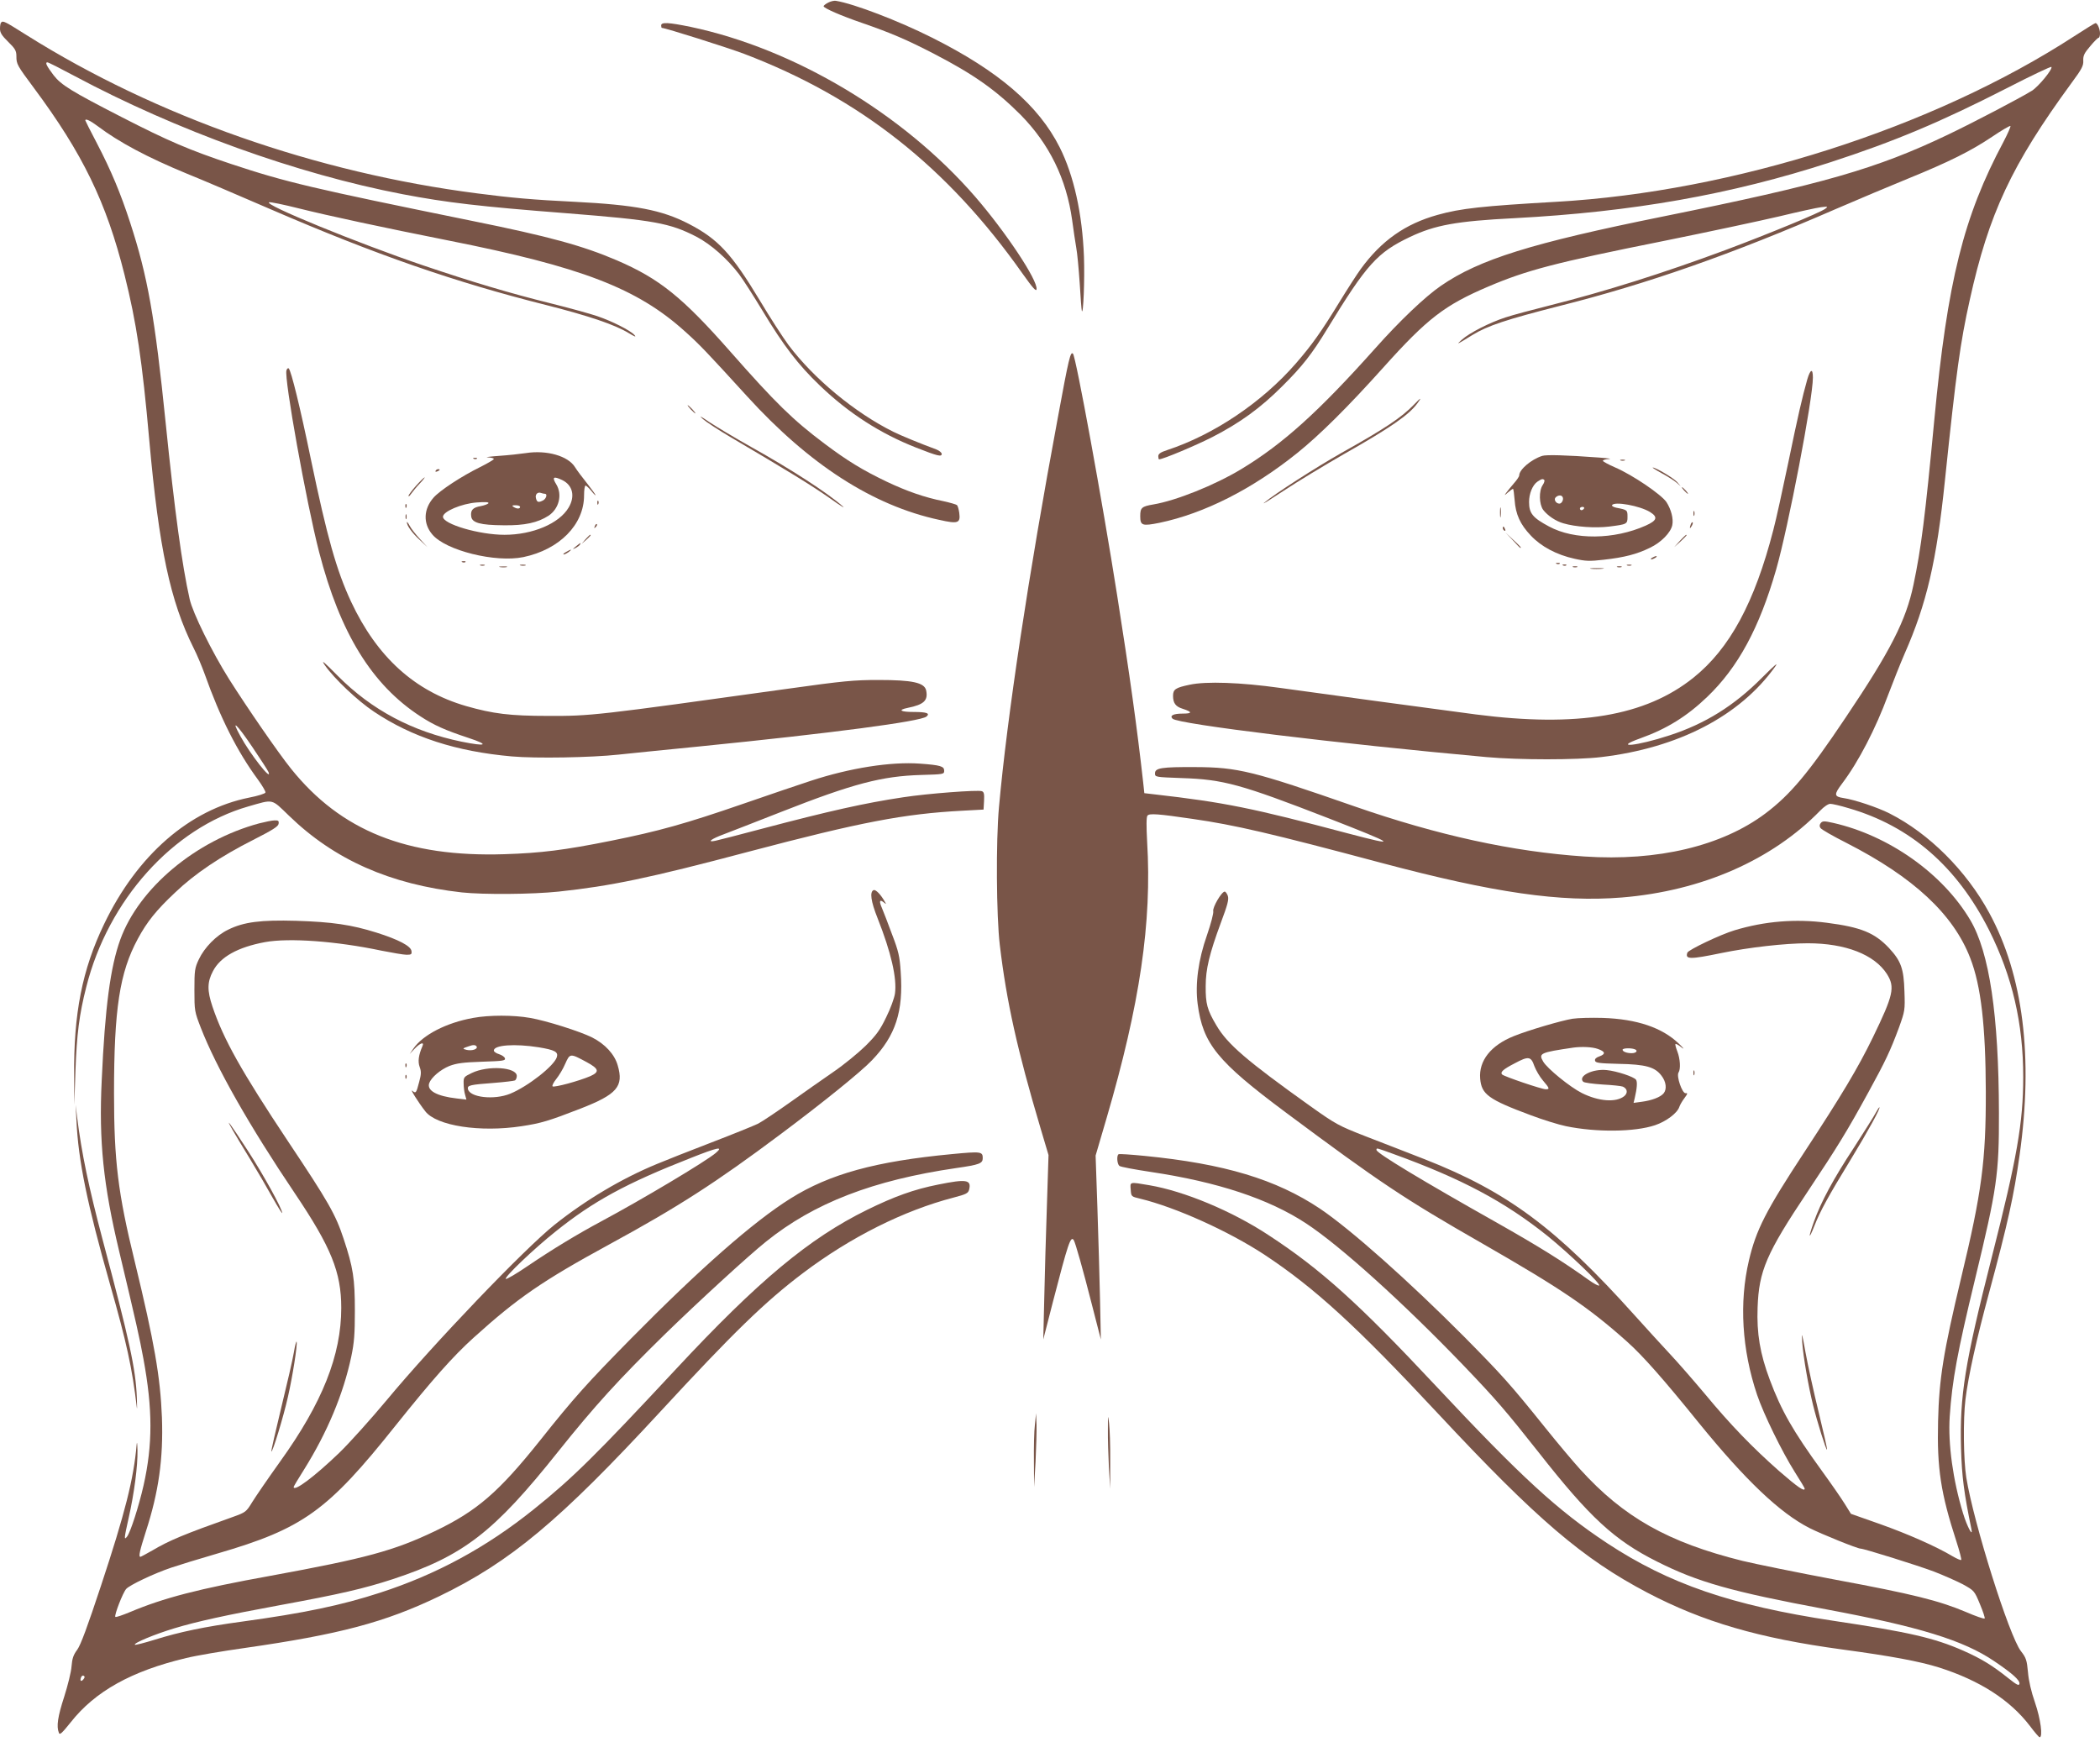 <?xml version="1.0" standalone="no"?>
<!DOCTYPE svg PUBLIC "-//W3C//DTD SVG 20010904//EN"
 "http://www.w3.org/TR/2001/REC-SVG-20010904/DTD/svg10.dtd">
<svg version="1.0" xmlns="http://www.w3.org/2000/svg"
 width="1280pt" height="1062pt" viewBox="0 0 1280 1062"
 preserveAspectRatio="xMidYMid meet">
<g transform="translate(0,1062) scale(0.1,-0.1)"
fill="#795548" stroke="none">
<path d="M5048 10604 c-16 -8 -28 -18 -28 -22 1 -12 109 -59 235 -102 176 -61
272 -102 440 -189 241 -125 375 -220 526 -371 175 -178 279 -390 314 -642 8
-62 20 -138 25 -168 6 -30 15 -127 21 -215 5 -88 11 -164 13 -170 9 -30 18
192 13 330 -10 263 -62 496 -148 667 -129 256 -372 465 -779 669 -203 102
-474 206 -585 224 -11 2 -32 -3 -47 -11z"/>
<path d="M7 10483 c-4 -3 -7 -20 -7 -38 0 -24 11 -42 50 -80 43 -42 50 -55 50
-88 0 -48 4 -55 105 -191 299 -402 443 -698 554 -1141 73 -292 108 -524 151
-1010 59 -658 128 -981 270 -1265 21 -41 51 -113 68 -160 94 -265 198 -471
324 -642 27 -37 48 -73 46 -79 -2 -7 -47 -21 -99 -31 -364 -73 -683 -351 -884
-770 -134 -278 -187 -548 -183 -928 l1 -175 7 210 c8 219 23 342 66 509 133
529 527 968 987 1100 157 45 139 49 248 -56 277 -269 617 -419 1054 -468 132
-14 429 -12 590 5 318 34 551 82 1161 244 682 180 944 230 1299 249 l130 7 3
53 c2 41 0 54 -13 59 -25 9 -331 -14 -480 -37 -234 -35 -448 -83 -865 -193
-135 -36 -260 -68 -279 -72 -56 -12 -27 11 52 40 39 15 197 76 349 136 440
173 614 218 853 225 136 4 140 4 140 26 0 27 -23 34 -147 43 -177 13 -427 -26
-667 -105 -64 -21 -248 -83 -409 -139 -353 -122 -518 -168 -807 -226 -283 -57
-428 -75 -650 -82 -594 -19 -997 142 -1301 521 -79 98 -268 373 -377 545 -105
167 -222 404 -241 489 -46 203 -92 541 -146 1072 -66 650 -110 896 -217 1224
-58 178 -115 315 -203 484 -39 74 -70 136 -70 138 0 13 30 -1 74 -34 131 -99
306 -192 546 -291 80 -32 312 -131 515 -219 634 -274 1118 -442 1676 -582 260
-66 419 -120 502 -171 37 -22 47 -26 34 -11 -25 28 -136 84 -227 115 -41 14
-167 49 -280 77 -258 64 -481 131 -780 232 -398 135 -982 374 -939 385 9 2 88
-14 175 -36 188 -47 520 -118 912 -196 818 -162 1156 -292 1449 -557 88 -79
128 -121 377 -394 379 -416 766 -666 1171 -753 115 -26 130 -20 122 42 -3 22
-9 43 -14 48 -4 4 -42 15 -83 24 -115 23 -224 61 -350 121 -143 69 -234 124
-375 230 -192 144 -299 249 -572 559 -293 333 -433 446 -693 558 -208 89 -410
145 -885 241 -977 199 -1130 235 -1465 346 -255 85 -384 140 -670 287 -306
157 -367 195 -413 254 -43 57 -54 79 -38 79 6 0 79 -37 163 -82 625 -334 1357
-598 2003 -722 268 -51 470 -75 1000 -116 530 -42 627 -59 790 -143 88 -46
189 -135 260 -229 25 -33 88 -132 142 -221 128 -213 219 -332 351 -458 175
-168 368 -292 587 -378 130 -51 155 -57 155 -38 0 8 -15 20 -32 27 -98 36
-219 86 -263 108 -234 116 -486 325 -639 529 -34 46 -113 168 -175 272 -172
285 -253 373 -432 466 -164 85 -325 116 -699 135 -246 12 -384 24 -590 51
-982 126 -1959 469 -2748 965 -135 85 -143 89 -155 77z m1532 -4418 c50 -74
94 -142 98 -152 22 -61 -113 111 -172 220 -61 110 -23 76 74 -68z"/>
<path d="M4030 10465 c0 -8 2 -15 4 -15 21 0 400 -120 501 -158 704 -268 1240
-691 1697 -1339 64 -90 84 -112 86 -96 8 54 -188 349 -375 565 -439 506 -1102
901 -1733 1034 -136 28 -180 30 -180 9z"/>
<path d="M12644 10400 c-862 -560 -2076 -948 -3156 -1010 -452 -26 -584 -40
-726 -80 -197 -55 -342 -157 -468 -330 -22 -30 -80 -120 -129 -200 -112 -183
-168 -262 -266 -375 -206 -237 -500 -435 -786 -529 -40 -13 -53 -23 -53 -37 0
-10 2 -19 5 -19 23 0 223 84 325 136 169 87 293 177 425 309 123 122 181 196
276 352 240 393 304 464 504 559 152 72 282 96 635 114 720 38 1321 144 1927
341 393 128 669 244 1080 454 144 74 264 131 267 127 8 -14 -79 -120 -119
-145 -67 -42 -361 -196 -512 -268 -435 -208 -759 -301 -1738 -499 -801 -162
-1118 -261 -1352 -422 -96 -66 -250 -212 -402 -383 -344 -385 -561 -581 -814
-734 -162 -98 -399 -193 -537 -216 -71 -12 -80 -20 -80 -71 0 -58 12 -62 117
-41 273 57 566 205 842 427 135 109 304 276 523 520 268 299 374 380 639 493
235 100 405 145 1069 278 272 55 590 123 705 150 116 28 230 53 255 56 42 5
44 4 25 -10 -33 -24 -343 -152 -610 -252 -377 -140 -732 -252 -1066 -336 -108
-27 -231 -60 -273 -74 -96 -31 -221 -95 -266 -136 -37 -33 -32 -31 65 29 93
57 206 94 531 177 533 134 1050 315 1684 591 135 58 331 141 437 184 253 103
385 169 515 256 59 40 109 69 112 66 3 -3 -16 -46 -42 -96 -244 -457 -342
-849 -422 -1696 -56 -592 -80 -782 -127 -1005 -45 -216 -140 -403 -414 -810
-225 -336 -336 -469 -489 -584 -264 -198 -656 -292 -1103 -262 -436 29 -893
129 -1402 306 -617 215 -710 238 -970 239 -204 1 -245 -5 -245 -38 0 -23 1
-23 163 -29 254 -8 361 -38 892 -244 418 -163 435 -176 120 -93 -584 155 -751
189 -1180 238 l-60 7 -7 65 c-38 339 -81 648 -159 1143 -90 572 -251 1453
-269 1471 -15 15 -25 -24 -93 -394 -178 -954 -309 -1823 -358 -2370 -19 -207
-16 -665 5 -840 41 -346 107 -642 247 -1113 l50 -168 -10 -312 c-6 -172 -13
-424 -16 -562 l-6 -250 59 230 c92 355 108 405 127 375 10 -17 54 -171 111
-395 l54 -210 -5 240 c-3 132 -10 384 -16 561 l-11 320 66 225 c204 696 278
1197 248 1689 -5 94 -5 150 2 158 11 15 65 11 276 -20 257 -37 476 -88 1150
-268 688 -183 1092 -241 1465 -211 488 40 916 228 1210 530 22 23 48 41 61 41
12 0 61 -11 110 -26 378 -109 662 -356 858 -744 142 -284 208 -568 208 -895 0
-278 -38 -495 -192 -1100 -164 -645 -196 -844 -187 -1165 5 -172 18 -271 63
-490 12 -57 -27 16 -51 96 -61 200 -92 422 -81 589 15 222 47 394 155 840 133
550 146 638 145 1010 -1 597 -58 980 -175 1177 -167 282 -495 515 -836 592
-54 12 -64 12 -75 -1 -8 -10 -9 -20 -2 -30 5 -9 77 -50 160 -92 407 -208 650
-434 753 -701 66 -169 94 -416 95 -815 1 -421 -25 -613 -150 -1133 -108 -452
-135 -616 -141 -877 -7 -285 16 -437 112 -732 19 -59 32 -109 29 -112 -3 -3
-26 7 -52 22 -100 60 -275 137 -444 197 l-176 62 -38 61 c-21 34 -84 125 -140
202 -176 243 -246 365 -317 555 -59 158 -80 281 -74 440 8 223 53 329 305 706
182 273 242 371 371 607 104 190 132 249 186 394 36 101 37 105 33 220 -4 139
-21 185 -94 264 -88 93 -170 127 -379 154 -190 25 -378 10 -563 -46 -86 -26
-279 -118 -287 -136 -15 -42 16 -42 205 -3 170 35 389 60 529 60 230 0 406
-69 482 -187 51 -81 40 -128 -86 -388 -90 -185 -190 -352 -415 -695 -238 -362
-296 -477 -340 -664 -60 -256 -43 -543 50 -819 40 -118 151 -345 229 -469 34
-53 61 -99 61 -102 0 -21 -42 8 -156 107 -162 143 -295 280 -454 472 -69 82
-163 190 -210 240 -47 50 -145 158 -219 240 -474 528 -774 751 -1276 948 -104
41 -268 104 -363 141 -164 64 -180 73 -335 183 -388 277 -506 378 -573 493
-56 94 -66 132 -65 239 0 104 23 198 92 385 42 112 50 143 43 165 -5 14 -14
26 -19 26 -19 0 -75 -96 -70 -119 3 -12 -14 -76 -38 -146 -53 -150 -73 -298
-57 -420 32 -243 119 -350 538 -662 572 -426 720 -525 1197 -798 479 -275 648
-389 883 -599 95 -85 219 -225 438 -496 283 -348 493 -548 674 -640 71 -36
291 -125 310 -125 21 0 344 -101 448 -140 57 -22 136 -57 175 -77 70 -39 71
-39 105 -121 19 -45 32 -85 29 -88 -3 -4 -55 14 -115 40 -164 69 -324 109
-792 196 -234 44 -489 96 -568 115 -455 113 -726 266 -992 560 -40 44 -136
158 -213 254 -212 264 -261 318 -490 550 -341 343 -693 656 -881 783 -268 179
-583 274 -1070 322 -82 8 -153 13 -158 10 -13 -8 -9 -60 5 -71 6 -6 93 -22
192 -37 407 -61 718 -164 945 -313 209 -137 593 -484 960 -866 202 -211 260
-279 459 -531 310 -395 461 -535 721 -665 248 -125 452 -183 1030 -291 568
-106 838 -189 1025 -316 110 -74 158 -117 154 -138 -3 -14 -16 -7 -69 35 -95
76 -163 118 -274 167 -175 77 -329 113 -791 182 -622 94 -1002 225 -1379 473
-302 200 -522 401 -1047 962 -468 500 -700 709 -1017 916 -223 147 -514 268
-726 304 -123 21 -118 22 -114 -27 3 -42 3 -42 58 -55 218 -53 538 -198 755
-340 309 -204 564 -438 1063 -973 598 -641 880 -882 1272 -1088 341 -179 680
-278 1190 -347 296 -40 469 -72 590 -110 247 -79 431 -197 552 -355 29 -39 56
-70 60 -70 21 0 6 112 -28 211 -23 66 -39 134 -43 186 -7 73 -11 87 -43 128
-71 91 -288 780 -333 1058 -17 107 -20 354 -5 477 18 146 67 365 144 650 115
426 151 591 186 839 84 598 22 1095 -185 1476 -140 258 -368 485 -607 606 -72
37 -217 85 -280 94 -60 9 -61 21 -9 90 99 131 204 334 280 540 29 77 74 190
100 250 134 304 195 563 246 1058 69 663 93 837 151 1098 116 526 255 824 621
1324 63 85 73 105 71 136 -1 30 6 45 42 87 24 29 47 52 52 52 4 0 8 12 8 26 0
27 -16 65 -28 63 -4 0 -61 -36 -128 -79z m-4152 -6814 c417 -151 680 -291 943
-502 129 -105 323 -290 312 -300 -4 -4 -33 12 -64 34 -156 112 -302 203 -558
348 -451 254 -735 425 -735 444 0 14 -3 14 102 -24z"/>
<path d="M1746 8362 c-15 -47 121 -805 199 -1107 128 -495 322 -810 618 -1002
83 -54 150 -84 292 -131 131 -43 111 -54 -42 -23 -300 62 -547 193 -753 400
-87 88 -106 104 -80 66 58 -83 200 -217 299 -283 233 -156 501 -243 841 -273
146 -13 484 -7 650 11 52 6 275 28 495 50 816 82 1344 152 1382 182 24 20 1
28 -78 28 -81 0 -99 12 -36 25 99 20 125 45 112 107 -11 47 -84 63 -290 63
-150 0 -214 -6 -550 -53 -1177 -164 -1203 -167 -1465 -166 -231 0 -335 13
-499 60 -314 91 -543 299 -701 636 -89 191 -146 393 -245 868 -66 320 -120
538 -135 554 -4 4 -11 -1 -14 -12z"/>
<path d="M11016 8308 c-31 -110 -57 -222 -116 -508 -34 -162 -74 -347 -91
-410 -114 -443 -266 -724 -487 -901 -293 -235 -707 -304 -1327 -224 -208 27
-1010 136 -1195 162 -237 33 -448 41 -549 19 -86 -18 -101 -28 -101 -68 0 -44
16 -65 57 -78 62 -20 62 -30 1 -30 -56 0 -80 -12 -61 -31 33 -33 1008 -152
1913 -234 199 -18 551 -18 700 0 471 56 845 251 1059 550 24 33 -1 12 -80 -67
-168 -169 -345 -280 -564 -351 -198 -65 -351 -80 -175 -17 159 57 282 133 406
252 188 180 318 421 420 776 74 258 224 1039 224 1170 0 58 -15 53 -34 -10z"/>
<path d="M8619 8154 c-75 -78 -178 -147 -441 -294 -157 -89 -411 -252 -473
-305 -16 -14 38 20 120 74 83 55 247 154 365 222 284 161 397 239 449 310 29
39 22 37 -20 -7z"/>
<path d="M4210 8125 c13 -14 26 -25 28 -25 3 0 -5 11 -18 25 -13 14 -26 25
-28 25 -3 0 5 -11 18 -25z"/>
<path d="M4285 8065 c22 -19 99 -69 170 -111 340 -200 495 -295 603 -371 64
-46 99 -67 77 -48 -93 82 -316 226 -556 360 -96 54 -210 122 -254 151 -57 39
-68 44 -40 19z"/>
<path d="M3205 7858 c-33 -5 -107 -13 -165 -17 -58 -4 -88 -9 -67 -9 20 -1 37
-5 37 -10 0 -4 -37 -26 -83 -49 -114 -56 -246 -143 -284 -186 -62 -70 -65
-158 -8 -225 82 -98 385 -173 555 -138 220 46 370 198 370 376 0 33 4 60 9 60
5 0 21 -15 35 -32 14 -18 26 -30 26 -26 0 3 -24 36 -52 72 -29 36 -62 80 -73
98 -42 69 -173 106 -300 86z m221 -164 c65 -31 81 -99 40 -168 -57 -97 -219
-166 -391 -166 -154 0 -375 65 -375 110 0 32 113 80 205 87 54 4 76 3 72 -5
-4 -5 -25 -13 -46 -17 -48 -8 -64 -24 -59 -62 4 -40 55 -54 198 -55 128 -2
208 16 273 58 64 42 86 128 48 191 -28 45 -18 52 35 27z m-105 -84 c17 0 9
-29 -10 -40 -29 -15 -38 -12 -44 12 -7 24 10 41 31 33 8 -3 18 -5 23 -5z
m-151 -80 c0 -13 -20 -13 -40 0 -12 8 -9 10 13 10 15 0 27 -4 27 -10z"/>
<path d="M9400 7841 c-68 -22 -140 -84 -140 -119 0 -7 -15 -29 -33 -49 -18
-21 -39 -47 -47 -58 -12 -17 -10 -16 11 3 14 12 28 22 31 22 3 0 7 -30 10 -68
6 -87 34 -149 99 -217 63 -67 157 -117 266 -141 68 -15 92 -16 178 -6 126 14
203 34 282 73 68 32 127 93 136 138 8 39 -7 96 -36 141 -32 46 -203 163 -311
210 -42 18 -76 37 -76 41 0 5 17 10 38 11 20 1 -8 5 -63 9 -201 15 -321 18
-345 10z m13 -147 c3 -4 -1 -18 -10 -31 -24 -36 -22 -116 3 -151 27 -35 77
-69 123 -82 74 -22 194 -30 278 -20 111 14 113 15 113 60 0 41 -1 42 -68 55
-18 4 -30 11 -26 16 15 24 169 -4 231 -42 50 -31 43 -52 -26 -83 -193 -86
-435 -89 -590 -5 -99 53 -121 80 -121 149 0 51 21 103 51 124 26 17 32 19 42
10z m111 -103 c9 -14 -4 -41 -19 -41 -21 0 -36 25 -23 38 14 14 35 16 42 3z
m131 -71 c-3 -5 -10 -10 -16 -10 -5 0 -9 5 -9 10 0 6 7 10 16 10 8 0 12 -4 9
-10z"/>
<path d="M2888 7823 c7 -3 16 -2 19 1 4 3 -2 6 -13 5 -11 0 -14 -3 -6 -6z"/>
<path d="M9878 7813 c6 -2 18 -2 25 0 6 3 1 5 -13 5 -14 0 -19 -2 -12 -5z"/>
<path d="M10129 7735 c35 -19 76 -45 90 -57 l26 -23 -23 27 c-22 24 -129 88
-148 88 -5 0 20 -16 55 -35z"/>
<path d="M2655 7750 c-3 -6 1 -7 9 -4 18 7 21 14 7 14 -6 0 -13 -4 -16 -10z"/>
<path d="M2536 7659 c-25 -28 -46 -56 -46 -62 0 -6 7 0 16 13 10 14 33 42 53
63 19 20 32 37 29 37 -3 0 -27 -23 -52 -51z"/>
<path d="M10265 7630 c10 -11 20 -20 23 -20 3 0 -3 9 -13 20 -10 11 -20 20
-23 20 -3 0 3 -9 13 -20z"/>
<path d="M3641 7554 c0 -11 3 -14 6 -6 3 7 2 16 -1 19 -3 4 -6 -2 -5 -13z"/>
<path d="M2471 7534 c0 -11 3 -14 6 -6 3 7 2 16 -1 19 -3 4 -6 -2 -5 -13z"/>
<path d="M9143 7495 c0 -27 2 -38 4 -22 2 15 2 37 0 50 -2 12 -4 0 -4 -28z"/>
<path d="M10322 7490 c0 -14 2 -19 5 -12 2 6 2 18 0 25 -3 6 -5 1 -5 -13z"/>
<path d="M2472 7470 c0 -14 2 -19 5 -12 2 6 2 18 0 25 -3 6 -5 1 -5 -13z"/>
<path d="M2480 7437 c-1 -20 32 -66 77 -107 l48 -45 -46 50 c-26 28 -54 64
-62 80 -9 17 -16 26 -17 22z"/>
<path d="M10306 7425 c-9 -26 -7 -32 5 -12 6 10 9 21 6 23 -2 3 -7 -2 -11 -11z"/>
<path d="M3626 7413 c-6 -14 -5 -15 5 -6 7 7 10 15 7 18 -3 3 -9 -2 -12 -12z"/>
<path d="M9160 7401 c0 -6 4 -13 10 -16 6 -3 7 1 4 9 -7 18 -14 21 -14 7z"/>
<path d="M9220 7328 c24 -27 45 -48 47 -48 8 0 0 9 -44 50 l-48 45 45 -47z"/>
<path d="M3569 7333 l-24 -28 28 24 c25 23 32 31 24 31 -2 0 -14 -12 -28 -27z"/>
<path d="M10239 7323 l-34 -38 38 34 c20 19 37 36 37 38 0 8 -8 0 -41 -34z"/>
<path d="M3510 7289 c-22 -18 -22 -19 -3 -10 12 6 25 16 28 21 9 15 3 12 -25
-11z"/>
<path d="M3450 7255 c-14 -8 -20 -14 -14 -15 5 0 19 7 30 15 24 18 16 19 -16
0z"/>
<path d="M10070 7220 c-8 -5 -10 -10 -5 -10 6 0 17 5 25 10 8 5 11 10 5 10 -5
0 -17 -5 -25 -10z"/>
<path d="M2818 7193 c7 -3 16 -2 19 1 4 3 -2 6 -13 5 -11 0 -14 -3 -6 -6z"/>
<path d="M9488 7183 c7 -3 16 -2 19 1 4 3 -2 6 -13 5 -11 0 -14 -3 -6 -6z"/>
<path d="M2928 7173 c6 -2 18 -2 25 0 6 3 1 5 -13 5 -14 0 -19 -2 -12 -5z"/>
<path d="M3173 7173 c9 -2 23 -2 30 0 6 3 -1 5 -18 5 -16 0 -22 -2 -12 -5z"/>
<path d="M9528 7173 c7 -3 16 -2 19 1 4 3 -2 6 -13 5 -11 0 -14 -3 -6 -6z"/>
<path d="M9918 7173 c6 -2 18 -2 25 0 6 3 1 5 -13 5 -14 0 -19 -2 -12 -5z"/>
<path d="M3048 7163 c12 -2 30 -2 40 0 9 3 -1 5 -23 4 -22 0 -30 -2 -17 -4z"/>
<path d="M9588 7163 c6 -2 18 -2 25 0 6 3 1 5 -13 5 -14 0 -19 -2 -12 -5z"/>
<path d="M9858 7163 c6 -2 18 -2 25 0 6 3 1 5 -13 5 -14 0 -19 -2 -12 -5z"/>
<path d="M9697 7153 c18 -2 50 -2 70 0 21 2 7 4 -32 4 -38 0 -55 -2 -38 -4z"/>
<path d="M1580 5601 c-386 -104 -733 -394 -847 -709 -60 -166 -93 -411 -113
-857 -18 -372 10 -639 106 -1041 105 -441 124 -526 148 -656 57 -308 57 -524
1 -773 -29 -127 -79 -283 -100 -311 -20 -26 -19 -13 9 112 34 150 56 320 54
412 -1 42 -3 59 -5 37 -18 -209 -70 -416 -218 -863 -82 -248 -123 -359 -144
-388 -24 -32 -31 -54 -35 -102 -2 -33 -23 -117 -45 -186 -39 -120 -48 -180
-32 -219 5 -15 18 -3 71 63 149 190 372 314 705 393 61 15 220 42 355 61 579
83 855 156 1186 315 435 210 736 462 1349 1126 444 481 638 670 870 845 290
219 614 381 918 460 76 20 88 26 94 48 15 61 -16 66 -189 31 -146 -29 -266
-72 -433 -154 -352 -173 -663 -432 -1164 -970 -488 -524 -629 -664 -867 -855
-289 -232 -592 -397 -938 -509 -237 -77 -462 -124 -841 -176 -228 -31 -381
-63 -534 -111 -62 -19 -116 -33 -119 -30 -9 10 121 64 240 100 139 42 317 81
643 141 370 68 512 101 690 159 430 142 615 285 1006 776 222 278 370 441 655
720 196 191 505 475 614 562 292 235 652 374 1160 448 140 20 160 28 160 60 0
40 -9 42 -186 25 -466 -44 -747 -121 -986 -271 -228 -143 -553 -429 -973 -855
-264 -268 -347 -360 -552 -618 -253 -317 -386 -432 -643 -555 -249 -119 -419
-165 -997 -271 -444 -80 -657 -136 -861 -222 -46 -19 -86 -33 -89 -29 -8 8 45
146 66 170 20 23 168 94 275 130 44 15 171 54 281 86 522 152 671 259 1086
780 225 281 349 421 475 535 269 243 418 346 829 570 419 228 651 378 1040
669 261 195 496 385 560 453 144 150 192 297 175 538 -6 95 -13 126 -53 230
-24 66 -52 137 -61 159 -19 43 -15 56 11 35 15 -12 16 -12 8 1 -25 46 -57 79
-70 74 -25 -10 -17 -68 24 -171 82 -207 119 -366 106 -460 -4 -27 -27 -91 -53
-143 -38 -79 -59 -108 -126 -175 -45 -44 -133 -116 -196 -159 -63 -44 -183
-127 -265 -186 -83 -59 -170 -117 -193 -129 -24 -12 -152 -64 -285 -115 -133
-51 -282 -110 -332 -131 -214 -88 -434 -219 -625 -371 -184 -147 -741 -729
-1023 -1069 -96 -115 -226 -260 -289 -321 -153 -147 -278 -240 -278 -208 0 3
29 52 64 107 141 226 239 460 287 687 18 86 22 137 22 280 0 195 -10 263 -69
440 -49 148 -91 222 -340 595 -282 424 -392 620 -459 819 -33 98 -32 150 3
216 45 87 151 146 317 177 147 27 435 6 710 -52 66 -13 135 -25 153 -25 29 0
33 3 30 23 -4 30 -77 69 -213 112 -153 48 -269 65 -490 72 -216 6 -319 -7
-414 -54 -73 -35 -145 -109 -179 -181 -25 -53 -27 -67 -27 -187 0 -127 1 -132
39 -230 94 -242 296 -598 573 -1009 222 -330 283 -481 283 -699 0 -288 -115
-578 -373 -937 -73 -102 -149 -213 -170 -247 -36 -59 -40 -62 -115 -89 -301
-107 -390 -144 -493 -205 -37 -21 -70 -39 -73 -39 -13 0 -4 38 33 154 78 240
107 444 98 696 -10 249 -46 456 -166 951 -102 416 -126 613 -126 1024 0 514
34 737 145 942 56 104 113 175 227 282 120 115 278 221 476 321 118 60 153 82
155 98 3 18 -1 22 -25 21 -15 0 -57 -9 -93 -18z m2783 -2009 c-59 -51 -455
-287 -698 -417 -142 -76 -299 -171 -442 -268 -73 -50 -136 -87 -140 -83 -10
11 174 186 301 287 231 186 433 296 826 450 166 66 202 73 153 31z m-3854
-3208 c-14 -18 -24 -11 -15 11 3 9 11 13 16 10 8 -5 7 -11 -1 -21z"/>
<path d="M2884 4415 c-163 -29 -308 -104 -365 -188 l-22 -32 31 33 c34 35 59
43 47 15 -24 -55 -29 -94 -17 -127 10 -27 10 -44 -3 -91 -18 -69 -20 -72 -42
-54 -16 14 36 -70 79 -125 68 -89 334 -130 588 -91 118 18 165 32 358 107 223
87 265 135 227 264 -19 67 -77 130 -156 170 -74 37 -279 102 -378 119 -101 18
-250 18 -347 0z m21 -174 c9 -16 -27 -28 -60 -21 -29 7 -28 9 15 23 24 9 38 8
45 -2z m378 -5 c98 -16 121 -28 111 -60 -16 -53 -175 -178 -284 -223 -98 -40
-248 -23 -258 29 -4 22 12 26 160 37 64 5 121 12 127 15 6 4 11 16 11 27 0 54
-176 66 -275 18 -48 -23 -50 -26 -49 -64 0 -22 4 -53 9 -69 l8 -29 -59 7
c-122 14 -183 48 -168 93 13 36 69 83 123 105 45 17 84 22 199 26 124 4 143 6
140 20 -2 9 -18 20 -36 26 -17 5 -32 15 -32 22 0 34 128 43 273 20z m292 -90
c76 -41 81 -60 23 -86 -67 -29 -221 -71 -230 -62 -4 4 6 24 22 44 17 21 42 62
55 93 29 65 30 65 130 11z"/>
<path d="M9585 4410 c-68 -11 -272 -71 -358 -106 -140 -56 -214 -150 -205
-259 8 -96 50 -127 308 -223 74 -28 171 -58 215 -67 184 -38 418 -36 543 6 68
23 136 74 148 112 4 12 18 36 31 53 20 27 21 32 7 30 -21 -1 -57 104 -43 126
14 21 10 84 -7 128 -9 23 -14 43 -12 46 3 3 21 -7 39 -22 19 -14 10 -3 -19 25
-101 97 -255 149 -462 156 -69 2 -152 0 -185 -5z m154 -184 c46 -16 49 -31 11
-45 -21 -7 -30 -16 -28 -26 2 -14 24 -17 143 -20 166 -3 222 -19 262 -72 29
-37 34 -83 13 -108 -19 -23 -72 -43 -132 -51 l-51 -7 7 29 c14 60 17 99 8 112
-12 18 -118 53 -179 59 -86 9 -177 -37 -143 -71 6 -6 59 -13 118 -17 59 -3
115 -9 124 -13 28 -13 31 -39 8 -58 -50 -40 -156 -32 -258 19 -72 36 -212 150
-236 192 -29 50 -20 55 184 85 52 7 116 4 149 -8z m225 -2 c22 -8 10 -24 -19
-24 -30 0 -55 10 -55 21 0 10 50 12 74 3z m-612 -102 c10 -26 33 -66 53 -89
40 -47 42 -53 17 -53 -25 0 -254 78 -266 90 -14 14 6 32 78 69 82 44 98 42
118 -17z"/>
<path d="M2471 4124 c0 -11 3 -14 6 -6 3 7 2 16 -1 19 -3 4 -6 -2 -5 -13z"/>
<path d="M10322 4080 c0 -14 2 -19 5 -12 2 6 2 18 0 25 -3 6 -5 1 -5 -13z"/>
<path d="M2471 4054 c0 -11 3 -14 6 -6 3 7 2 16 -1 19 -3 4 -6 -2 -5 -13z"/>
<path d="M466 3790 c11 -246 66 -511 204 -997 102 -357 136 -514 164 -753 2
-19 2 8 0 61 -7 176 -44 345 -209 964 -85 322 -127 523 -155 745 l-9 75 5 -95z"/>
<path d="M11434 3838 c-9 -18 -70 -114 -134 -214 -125 -190 -201 -331 -244
-452 -35 -98 -33 -116 3 -25 35 90 85 181 223 407 104 171 184 316 173 316 -2
0 -12 -15 -21 -32z"/>
<path d="M1416 3735 c15 -27 64 -108 108 -180 43 -71 105 -177 137 -235 33
-58 59 -100 59 -94 0 26 -114 232 -209 379 -109 168 -143 214 -95 130z"/>
<path d="M10985 2436 c7 -90 37 -264 66 -381 25 -102 80 -277 85 -272 3 2 -21
105 -51 229 -30 123 -66 287 -80 364 -22 123 -24 130 -20 60z"/>
<path d="M1791 2375 c-7 -42 -42 -194 -77 -337 -35 -144 -62 -263 -60 -266 7
-7 74 212 101 333 28 122 59 319 53 336 -2 6 -10 -23 -17 -66z"/>
<path d="M6308 1935 c-5 -38 -7 -140 -6 -225 l1 -155 9 155 c4 85 7 187 6 225
l-3 70 -7 -70z"/>
<path d="M6753 1905 c-1 -55 3 -158 6 -230 l8 -130 0 170 c1 94 -3 197 -7 230
-6 55 -7 52 -7 -40z"/>
</g>
</svg>
